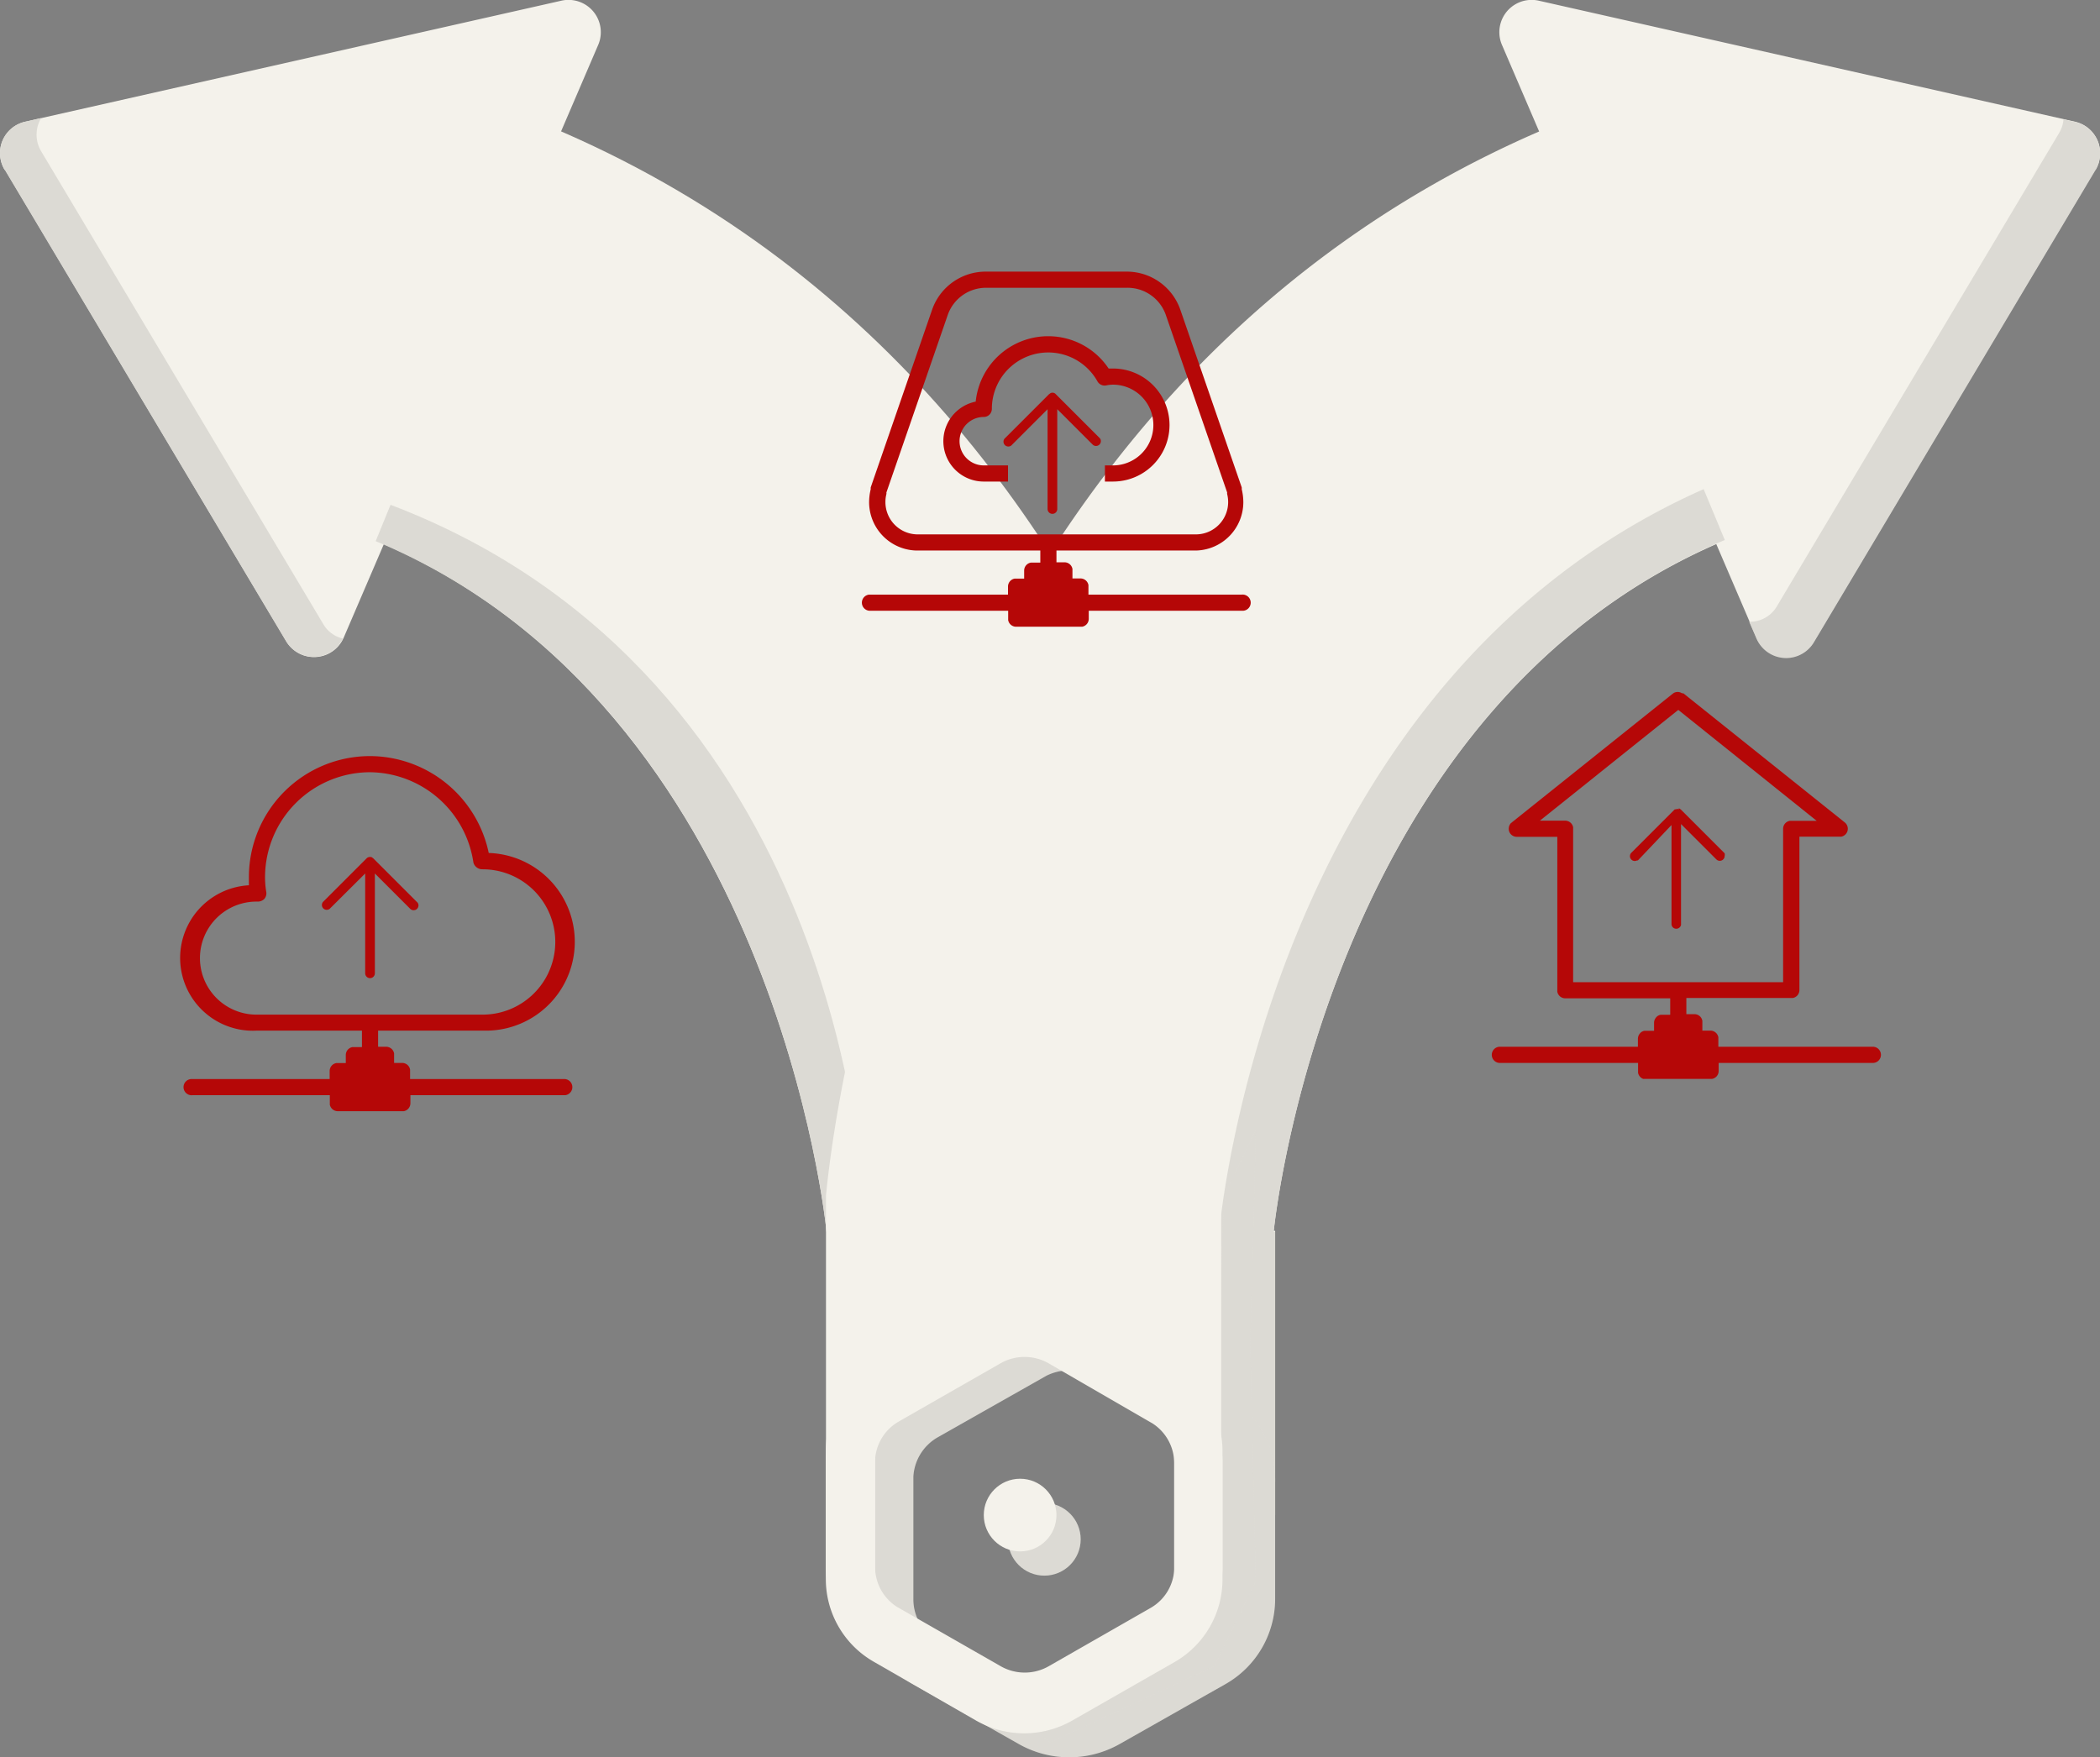 <svg id="Layer_1" data-name="Layer 1" xmlns="http://www.w3.org/2000/svg" width="130.02" height="108.82" viewBox="0 0 130.02 108.82">
  <rect x="0" y="0" width="130.02" height="108.82" fill="#808080" stroke="none"/>
  <defs>
    <style>
      .cls-1, .cls-4 {
        fill: #f4f2eb;
      }

      .cls-1, .cls-2, .cls-3, .cls-7 {
        fill-rule: evenodd;
      }

      .cls-2, .cls-6 {
        fill: #fff;
        fill-opacity: 0;
      }

      .cls-3, .cls-5 {
        fill-opacity: 0.1;
      }

      .cls-7 {
        fill: #b50707;
      }
    </style>
  </defs>
  <title>deployment-options</title>
  <g id="Group-3">
    <g id="Path">
      <path id="path-1" class="cls-1" d="M.89,10.67,18.34,39.93a2,2,0,0,0,3.52-.24L37.61,3A2,2,0,0,0,35.36.22L2.14,7.72a2,2,0,0,0-1.25,3Z" transform="translate(-0.59 -0.18)"/>
      <path id="path-1-2" data-name="path-1" class="cls-2" d="M.89,10.67,18.34,39.93a2,2,0,0,0,3.52-.24L37.61,3A2,2,0,0,0,35.36.22L2.14,7.72a2,2,0,0,0-1.25,3Z" transform="translate(-0.59 -0.18)"/>
    </g>
    <g id="Path-2" data-name="Path">
      <path id="path-2-2" data-name="path-2" class="cls-1" d="M20.59,38.8,3.14,9.55a2,2,0,0,1,0-2.06l-1,.23A2,2,0,0,0,.75,8.87a2,2,0,0,0,.12,1.8L18.32,39.92a2,2,0,0,0,3.5-.2,1.89,1.89,0,0,1-1.23-.92Z" transform="translate(-0.59 -0.18)"/>
      <path id="path-2-3" data-name="path-2" class="cls-3" d="M20.59,38.8,3.14,9.55a2,2,0,0,1,0-2.06l-1,.23A2,2,0,0,0,.75,8.87a2,2,0,0,0,.12,1.8L18.32,39.92a2,2,0,0,0,3.5-.2,1.89,1.89,0,0,1-1.23-.92Z" transform="translate(-0.59 -0.18)"/>
    </g>
    <g id="Path-3" data-name="Path">
      <path id="path-3-2" data-name="path-3" class="cls-1" d="M79.49,74.22,65.63,75.34,51.77,76.52c0-.31-3.23-32.49-27.95-42.88L34.59,8C75,25,79.32,72.21,79.49,74.22Z" transform="translate(-0.59 -0.18)"/>
      <path id="path-3-3" data-name="path-3" class="cls-2" d="M79.49,74.22,65.63,75.34,51.77,76.52c0-.31-3.23-32.49-27.95-42.88L34.59,8C75,25,79.32,72.21,79.49,74.22Z" transform="translate(-0.59 -0.18)"/>
    </g>
    <g id="Path-4" data-name="Path">
      <path id="path-4-2" data-name="path-4" class="cls-1" d="M67.88,73.09,54,74.27C54,74,52.8,42.1,24.77,31.44l-.92,2.25C48.57,44,51.75,76.22,51.77,76.52l13.86-1.19L79.49,74.2c0-.21-.08-.92-.22-2Z" transform="translate(-0.59 -0.18)"/>
      <path id="path-4-3" data-name="path-4" class="cls-3" d="M67.88,73.09,54,74.27C54,74,52.8,42.1,24.77,31.44l-.92,2.25C48.57,44,51.75,76.22,51.77,76.52l13.86-1.19L79.49,74.2c0-.21-.08-.92-.22-2Z" transform="translate(-0.59 -0.18)"/>
    </g>
    <g id="Path-5" data-name="Path">
      <path id="path-5-2" data-name="path-5" class="cls-1" d="M130.32,10.67,112.88,39.92a2,2,0,0,1-3.53-.23L93.6,3A2,2,0,0,1,95.85.22l33.23,7.5a2,2,0,0,1,1.24,3Z" transform="translate(-0.59 -0.18)"/>
      <path id="path-5-3" data-name="path-5" class="cls-2" d="M130.32,10.67,112.88,39.92a2,2,0,0,1-3.53-.23L93.6,3A2,2,0,0,1,95.85.22l33.23,7.5a2,2,0,0,1,1.24,3Z" transform="translate(-0.59 -0.18)"/>
    </g>
    <g id="Path-6" data-name="Path">
      <path id="path-6-2" data-name="path-6" class="cls-1" d="M128.07,8.43,110.63,37.68a1.93,1.93,0,0,1-1.74,1l.46,1.06a2,2,0,0,0,3.53.24l17.44-29.25a2,2,0,0,0-1.26-3l-.71-.16A1.94,1.94,0,0,1,128.07,8.43Z" transform="translate(-0.59 -0.18)"/>
      <path id="path-6-3" data-name="path-6" class="cls-3" d="M128.07,8.43,110.63,37.68a1.93,1.93,0,0,1-1.74,1l.46,1.06a2,2,0,0,0,3.53.24l17.44-29.25a2,2,0,0,0-1.26-3l-.71-.16A1.94,1.94,0,0,1,128.07,8.43Z" transform="translate(-0.59 -0.18)"/>
    </g>
    <g id="Combined-Shape">
      <path id="path-7" class="cls-1" d="M51.73,90.66V74.21c.21-2,4.37-48.27,43.68-65.68L96.61,8l10.78,25.64c-24,10.09-27.72,40.71-27.94,42.76v0h.09V94H76.09V92.59a6,6,0,0,0-2.78-5.06l-.22-.14-6.34-3.66A6,6,0,0,0,61,83.6l-.23.13-6.34,3.66A6,6,0,0,0,51.73,90.66Z" transform="translate(-0.59 -0.18)"/>
      <path id="path-7-2" data-name="path-7" class="cls-2" d="M51.73,90.66V74.21c.21-2,4.37-48.27,43.68-65.68L96.61,8l10.78,25.64c-24,10.09-27.72,40.71-27.94,42.76v0h.09V94H76.09V92.59a6,6,0,0,0-2.78-5.06l-.22-.14-6.34-3.66A6,6,0,0,0,61,83.6l-.23.13-6.34,3.66A6,6,0,0,0,51.73,90.66Z" transform="translate(-0.59 -0.18)"/>
    </g>
    <g id="Combined-Shape-2" data-name="Combined-Shape">
      <path id="path-8" class="cls-1" d="M76.07,76.47c.15-1.49,3.42-34.21,30-46h0l1.31,3.15C83.14,43.84,79.59,75,79.45,76.47h.09V91.94l-3.38-2V76.52h-.09ZM55,89.84v-.45a2,2,0,0,1,1.44-1.92,2,2,0,0,1,1.24,0Z" transform="translate(-0.59 -0.18)"/>
      <path id="path-8-2" data-name="path-8" class="cls-3" d="M76.07,76.47c.15-1.49,3.42-34.21,30-46h0l1.31,3.15C83.14,43.84,79.59,75,79.45,76.47h.09V91.94l-3.38-2V76.52h-.09ZM55,89.84v-.45a2,2,0,0,1,1.44-1.92,2,2,0,0,1,1.24,0Z" transform="translate(-0.59 -0.18)"/>
    </g>
    <g id="Polygon">
      <path id="path-9" class="cls-1" d="M69.89,82.81l6.55,3.71a6.07,6.07,0,0,1,3.1,5.27v7.42a6.07,6.07,0,0,1-3.1,5.27l-6.55,3.71a6.34,6.34,0,0,1-6.2,0l-6.55-3.71A6.07,6.07,0,0,1,54,99.21V91.79a6.07,6.07,0,0,1,3.1-5.27l6.55-3.71A6.34,6.34,0,0,1,69.89,82.81Zm-1.55,2.64a3.15,3.15,0,0,0-2.94-.09l-.16.09-6.55,3.71a3,3,0,0,0-1.55,2.46v7.59a3,3,0,0,0,1.4,2.54l.15.09,6.55,3.71a3.15,3.15,0,0,0,2.94.09l.16-.09,6.55-3.71a3,3,0,0,0,1.54-2.46V91.79A3,3,0,0,0,75,89.25l-.15-.09Z" transform="translate(-0.59 -0.18)"/>
      <path id="path-9-2" data-name="path-9" class="cls-3" d="M69.89,82.81l6.55,3.71a6.07,6.07,0,0,1,3.1,5.27v7.42a6.07,6.07,0,0,1-3.1,5.27l-6.55,3.71a6.34,6.34,0,0,1-6.2,0l-6.55-3.71A6.07,6.07,0,0,1,54,99.21V91.79a6.07,6.07,0,0,1,3.1-5.27l6.55-3.71A6.34,6.34,0,0,1,69.89,82.81Zm-1.55,2.64a3.15,3.15,0,0,0-2.94-.09l-.16.09-6.55,3.71a3,3,0,0,0-1.55,2.46v7.59a3,3,0,0,0,1.4,2.54l.15.09,6.55,3.71a3.15,3.15,0,0,0,2.94.09l.16-.09,6.55-3.71a3,3,0,0,0,1.54-2.46V91.79A3,3,0,0,0,75,89.25l-.15-.09Z" transform="translate(-0.59 -0.18)"/>
    </g>
    <g id="Combined-Shape-3" data-name="Combined-Shape">
      <path id="path-10" class="cls-1" d="M78.35,70.13,78,83.5l.34,14.57-2.56,5.28-10.17,4.73-5.25-4q15.42,2,15.42-11.53,0-5.69.07-9.75a4.67,4.67,0,0,0,.34-2.1q0-3.75.28-6.66Z" transform="translate(-0.59 -0.18)"/>
      <path id="path-10-2" data-name="path-10" class="cls-3" d="M78.35,70.13,78,83.5l.34,14.57-2.56,5.28-10.17,4.73-5.25-4q15.42,2,15.42-11.53,0-5.69.07-9.75a4.67,4.67,0,0,0,.34-2.1q0-3.75.28-6.66Z" transform="translate(-0.59 -0.18)"/>
    </g>
    <g id="Polygon-2" data-name="Polygon">
      <path id="path-11" class="cls-1" d="M67,81.29l6.28,3.61a5.9,5.9,0,0,1,3,5.12v7.21a5.9,5.9,0,0,1-3,5.12L67,106a6,6,0,0,1-6,0l-6.28-3.61a5.9,5.9,0,0,1-3-5.12V90a5.9,5.9,0,0,1,3-5.12L61,81.29A6,6,0,0,1,67,81.29Zm-1.49,2.6a3,3,0,0,0-2.82-.08l-.15.08-6.29,3.6a2.91,2.91,0,0,0-1.48,2.38v7.35a2.93,2.93,0,0,0,1.35,2.46l.14.08,6.29,3.6a3,3,0,0,0,2.82.08l.15-.08,6.29-3.6a2.91,2.91,0,0,0,1.48-2.38V90a2.93,2.93,0,0,0-1.35-2.46l-.14-.08Z" transform="translate(-0.59 -0.18)"/>
      <path id="path-11-2" data-name="path-11" class="cls-2" d="M67,81.29l6.28,3.61a5.9,5.9,0,0,1,3,5.12v7.21a5.9,5.9,0,0,1-3,5.12L67,106a6,6,0,0,1-6,0l-6.28-3.61a5.9,5.9,0,0,1-3-5.12V90a5.9,5.9,0,0,1,3-5.12L61,81.29A6,6,0,0,1,67,81.29Zm-1.49,2.6a3,3,0,0,0-2.82-.08l-.15.08-6.29,3.6a2.91,2.91,0,0,0-1.48,2.38v7.35a2.93,2.93,0,0,0,1.35,2.46l.14.08,6.29,3.6a3,3,0,0,0,2.82.08l.15-.08,6.29-3.6a2.91,2.91,0,0,0,1.48-2.38V90a2.93,2.93,0,0,0-1.35-2.46l-.14-.08Z" transform="translate(-0.59 -0.18)"/>
    </g>
    <g id="Polygon-3" data-name="Polygon">
      <path id="path-12" class="cls-1" d="M67,82l6.28,3.61a5.9,5.9,0,0,1,3,5.12V98a5.9,5.9,0,0,1-3,5.12L67,106.71a6,6,0,0,1-6,0l-6.28-3.61a5.9,5.9,0,0,1-3-5.12V90.77a5.9,5.9,0,0,1,3-5.12L61,82A6,6,0,0,1,67,82Zm-1.49,2.6a3,3,0,0,0-2.82-.08l-.15.08-6.29,3.6a2.91,2.91,0,0,0-1.48,2.38V98a2.93,2.93,0,0,0,1.35,2.46l.14.08,6.29,3.6a3,3,0,0,0,2.82.08l.15-.08,6.29-3.6a2.91,2.91,0,0,0,1.48-2.38V90.78a2.93,2.93,0,0,0-1.35-2.46l-.14-.08Z" transform="translate(-0.59 -0.18)"/>
      <path id="path-12-2" data-name="path-12" class="cls-2" d="M67,82l6.28,3.61a5.9,5.9,0,0,1,3,5.12V98a5.9,5.9,0,0,1-3,5.12L67,106.71a6,6,0,0,1-6,0l-6.28-3.61a5.9,5.9,0,0,1-3-5.12V90.77a5.9,5.9,0,0,1,3-5.12L61,82A6,6,0,0,1,67,82Zm-1.49,2.6a3,3,0,0,0-2.82-.08l-.15.08-6.29,3.6a2.91,2.91,0,0,0-1.48,2.38V98a2.93,2.93,0,0,0,1.35,2.46l.14.08,6.29,3.6a3,3,0,0,0,2.82.08l.15-.08,6.29-3.6a2.91,2.91,0,0,0,1.48-2.38V90.78a2.93,2.93,0,0,0-1.35-2.46l-.14-.08Z" transform="translate(-0.59 -0.18)"/>
    </g>
    <g id="Oval">
      <circle id="path-13" class="cls-4" cx="64.66" cy="95.32" r="2.25"/>
      <circle id="path-13-2" data-name="path-13" class="cls-5" cx="64.66" cy="95.32" r="2.25"/>
    </g>
    <g id="Oval-2" data-name="Oval">
      <circle id="path-14" class="cls-4" cx="63.16" cy="93.82" r="2.25"/>
      <circle id="path-14-2" data-name="path-14" class="cls-6" cx="63.16" cy="93.82" r="2.25"/>
    </g>
    <g id="Path-4-4" data-name="Path-4">
      <polygon id="path-15" class="cls-1" points="65.41 82.39 74.82 89.31 73.95 81.07 67.11 78.25 65.41 82.39"/>
      <polygon id="path-15-2" data-name="path-15" class="cls-2" points="65.41 82.39 74.82 89.31 73.95 81.07 67.11 78.25 65.41 82.39"/>
    </g>
    <g id="Rectangle">
      <rect id="path-16" class="cls-4" x="73.36" y="73.57" width="2.25" height="18.75"/>
      <rect id="path-16-2" data-name="path-16" class="cls-6" x="73.36" y="73.57" width="2.25" height="18.75"/>
    </g>
    <g id="_01-Shapes_02-Icon_Premise_Stroke" data-name="01-Shapes/02-Icon/Premise/Stroke">
      <g id="Icon-Color">
        <path id="path-17" class="cls-7" d="M116.5,65a.5.5,0,0,1,.09,1H107v.5a.5.5,0,0,1-.41.49h-4.18l-.08,0a.5.5,0,0,1-.32-.38V66H93.5a.5.5,0,0,1-.09-1H102v-.5a.52.52,0,0,1,.07-.25l.05-.07a.46.46,0,0,1,.29-.17H103v-.5a.52.52,0,0,1,.07-.25l.05-.07a.46.46,0,0,1,.29-.17H104V62H97.5a.5.5,0,0,1-.49-.41V52H94.5a.5.5,0,0,1-.47-.33.53.53,0,0,1,.09-.5l.07-.06,10-8a.49.49,0,0,1,.54,0l.08,0,10,8a.5.5,0,0,1-.22.88H112v9.5a.5.5,0,0,1-.41.49H105v1h.5a.5.5,0,0,1,.49.41V64h.5a.5.5,0,0,1,.49.41V65Zm-12-20.86L95.93,51H97.5a.5.5,0,0,1,.49.41V61h13V51.5a.5.5,0,0,1,.41-.49h1.67Zm0,6.11.08,0,.09.07h0l2.7,2.7,0,0a.34.34,0,0,1,0,.17.3.3,0,0,1-.51.21h0l-2.19-2.19v6.25a.3.3,0,0,1-.29.23.29.29,0,0,1-.3-.3h0V51.27L102,53.46l-.05,0a.3.3,0,0,1-.37-.46h0l2.7-2.7,0,0,.06,0a.3.3,0,0,1,.23,0Z" transform="translate(-0.59 -0.18)"/>
        <path id="path-17-2" data-name="path-17" class="cls-2" d="M116.5,65a.5.5,0,0,1,.09,1H107v.5a.5.5,0,0,1-.41.49h-4.18l-.08,0a.5.5,0,0,1-.32-.38V66H93.5a.5.5,0,0,1-.09-1H102v-.5a.52.52,0,0,1,.07-.25l.05-.07a.46.46,0,0,1,.29-.17H103v-.5a.52.52,0,0,1,.07-.25l.05-.07a.46.46,0,0,1,.29-.17H104V62H97.5a.5.5,0,0,1-.49-.41V52H94.5a.5.5,0,0,1-.47-.33.53.53,0,0,1,.09-.5l.07-.06,10-8a.49.49,0,0,1,.54,0l.08,0,10,8a.5.5,0,0,1-.22.88H112v9.5a.5.5,0,0,1-.41.49H105v1h.5a.5.5,0,0,1,.49.41V64h.5a.5.5,0,0,1,.49.41V65Zm-12-20.86L95.93,51H97.5a.5.5,0,0,1,.49.41V61h13V51.5a.5.5,0,0,1,.41-.49h1.67Zm0,6.11.08,0,.09.07h0l2.7,2.7,0,0a.34.34,0,0,1,0,.17.3.3,0,0,1-.51.21h0l-2.19-2.19v6.25a.3.3,0,0,1-.29.23.29.29,0,0,1-.3-.3h0V51.27L102,53.46l-.05,0a.3.3,0,0,1-.37-.46h0l2.7-2.7,0,0,.06,0a.3.3,0,0,1,.23,0Z" transform="translate(-0.59 -0.18)"/>
      </g>
    </g>
    <g id="_01-Shapes_02-Icon_Hybrid_Stroke" data-name="01-Shapes/02-Icon/Hybrid/Stroke">
      <g id="Icon-Color-2" data-name="Icon-Color">
        <path id="path-18" class="cls-7" d="M70.36,17a3.51,3.51,0,0,1,3.31,2.36l3.8,11a.45.45,0,0,1,0,.11,3.5,3.5,0,0,1,.1.8,3,3,0,0,1-2.9,3H66V35h.5a.5.5,0,0,1,.49.41V36h.5a.5.5,0,0,1,.49.41V37h9.5a.5.5,0,0,1,.09,1H68v.5a.5.5,0,0,1-.41.49H63.5a.5.5,0,0,1-.49-.41V38H54.5a.5.5,0,0,1-.09-1H63v-.5a.5.5,0,0,1,.41-.49H64v-.5a.5.5,0,0,1,.41-.49H65v-.75H57.3a3,3,0,0,1-2.9-3,3.5,3.5,0,0,1,.1-.8.61.61,0,0,1,0-.11l3.8-11A3.51,3.51,0,0,1,61.64,17Zm0,1H61.64a2.51,2.51,0,0,0-2.37,1.68l-3.8,11a.3.3,0,0,1,0,.1,1.93,1.93,0,0,0-.06.49,2,2,0,0,0,1.93,2H74.7a2,2,0,0,0,1.93-2,2,2,0,0,0-.06-.49.3.3,0,0,1,0-.1l-3.8-11A2.51,2.51,0,0,0,70.36,18Zm-4.49,6.52a.31.31,0,0,1,.09.07l2.7,2.7a.27.27,0,0,1,.09.21.3.3,0,0,1-.51.21l-2.19-2.19V31.7a.3.3,0,1,1-.6,0V25.52l-2.19,2.19a.3.3,0,1,1-.42-.42l2.7-2.7.1-.07A.3.3,0,0,1,65.87,24.52ZM65.5,21a4.49,4.49,0,0,1,3.73,2h.27a3.5,3.5,0,0,1,0,7H69V29h.5a2.5,2.5,0,0,0,0-5,2.12,2.12,0,0,0-.44.05.51.51,0,0,1-.52-.25A3.49,3.49,0,0,0,62,25.5a.5.5,0,0,1-.5.5,1.5,1.5,0,0,0,0,3H63v1H61.5A2.5,2.5,0,0,1,61,25.05,4.51,4.51,0,0,1,65.5,21Z" transform="translate(-0.59 -0.18)"/>
        <path id="path-18-2" data-name="path-18" class="cls-2" d="M70.36,17a3.51,3.51,0,0,1,3.31,2.36l3.8,11a.45.45,0,0,1,0,.11,3.5,3.5,0,0,1,.1.8,3,3,0,0,1-2.9,3H66V35h.5a.5.5,0,0,1,.49.41V36h.5a.5.5,0,0,1,.49.41V37h9.5a.5.5,0,0,1,.09,1H68v.5a.5.5,0,0,1-.41.49H63.5a.5.5,0,0,1-.49-.41V38H54.5a.5.5,0,0,1-.09-1H63v-.5a.5.5,0,0,1,.41-.49H64v-.5a.5.5,0,0,1,.41-.49H65v-.75H57.3a3,3,0,0,1-2.9-3,3.5,3.5,0,0,1,.1-.8.61.61,0,0,1,0-.11l3.8-11A3.51,3.51,0,0,1,61.64,17Zm0,1H61.64a2.51,2.51,0,0,0-2.37,1.68l-3.8,11a.3.3,0,0,1,0,.1,1.93,1.93,0,0,0-.06.49,2,2,0,0,0,1.93,2H74.7a2,2,0,0,0,1.93-2,2,2,0,0,0-.06-.49.3.3,0,0,1,0-.1l-3.8-11A2.51,2.51,0,0,0,70.36,18Zm-4.49,6.52a.31.31,0,0,1,.09.07l2.7,2.7a.27.27,0,0,1,.09.21.3.3,0,0,1-.51.21l-2.19-2.19V31.7a.3.3,0,1,1-.6,0V25.52l-2.19,2.19a.3.3,0,1,1-.42-.42l2.7-2.7.1-.07A.3.3,0,0,1,65.87,24.52ZM65.5,21a4.49,4.49,0,0,1,3.73,2h.27a3.5,3.5,0,0,1,0,7H69V29h.5a2.5,2.5,0,0,0,0-5,2.12,2.12,0,0,0-.44.05.51.51,0,0,1-.52-.25A3.49,3.49,0,0,0,62,25.5a.5.5,0,0,1-.5.5,1.5,1.5,0,0,0,0,3H63v1H61.5A2.5,2.5,0,0,1,61,25.05,4.51,4.51,0,0,1,65.5,21Z" transform="translate(-0.59 -0.18)"/>
      </g>
    </g>
    <g id="_01-Shapes_02-Icon_Cloud_Stroke" data-name="01-Shapes/02-Icon/Cloud/Stroke">
      <g id="Icon-Color-3" data-name="Icon-Color">
        <path id="path-19" class="cls-7" d="M23.5,47a7.54,7.54,0,0,1,7.35,6,5.5,5.5,0,0,1-.35,11H24v1h.5a.5.5,0,0,1,.49.41V66h.5a.5.5,0,0,1,.49.41V67h9.5a.5.5,0,0,1,.09,1H26v.5a.5.5,0,0,1-.41.49H21.5a.5.5,0,0,1-.49-.41V68H12.5a.5.5,0,0,1-.09-1H21v-.5a.5.5,0,0,1,.41-.49H22v-.5a.5.5,0,0,1,.41-.49H23V64H16.5A4.5,4.5,0,0,1,16,55c0-.18,0-.35,0-.52A7.5,7.5,0,0,1,23.5,47Zm0,1A6.51,6.51,0,0,0,17,54.5a5.58,5.58,0,0,0,.08.94.53.53,0,0,1-.12.4.56.56,0,0,1-.39.17h-.1a3.5,3.5,0,0,0,0,7h14a4.5,4.5,0,0,0,0-9,.57.57,0,0,1-.57-.42A6.54,6.54,0,0,0,23.5,48Zm.12,5.27.09.07,2.7,2.7a.27.27,0,0,1,.09.21.3.3,0,0,1-.51.21L23.8,54.27v6.18a.3.3,0,0,1-.6,0V54.27L21,56.46a.3.3,0,0,1-.42-.42l2.7-2.7a.26.26,0,0,1,.1-.07A.3.3,0,0,1,23.62,53.27Z" transform="translate(-0.59 -0.18)"/>
        <path id="path-19-2" data-name="path-19" class="cls-2" d="M23.5,47a7.54,7.54,0,0,1,7.35,6,5.5,5.5,0,0,1-.35,11H24v1h.5a.5.5,0,0,1,.49.41V66h.5a.5.5,0,0,1,.49.41V67h9.5a.5.5,0,0,1,.09,1H26v.5a.5.5,0,0,1-.41.49H21.5a.5.5,0,0,1-.49-.41V68H12.5a.5.5,0,0,1-.09-1H21v-.5a.5.5,0,0,1,.41-.49H22v-.5a.5.5,0,0,1,.41-.49H23V64H16.5A4.5,4.5,0,0,1,16,55c0-.18,0-.35,0-.52A7.5,7.5,0,0,1,23.5,47Zm0,1A6.51,6.51,0,0,0,17,54.5a5.58,5.58,0,0,0,.08.94.53.53,0,0,1-.12.4.56.56,0,0,1-.39.17h-.1a3.5,3.5,0,0,0,0,7h14a4.5,4.5,0,0,0,0-9,.57.57,0,0,1-.57-.42A6.54,6.54,0,0,0,23.5,48Zm.12,5.27.09.07,2.7,2.7a.27.27,0,0,1,.09.21.3.3,0,0,1-.51.21L23.8,54.27v6.18a.3.3,0,0,1-.6,0V54.27L21,56.46a.3.3,0,0,1-.42-.42l2.7-2.7a.26.26,0,0,1,.1-.07A.3.3,0,0,1,23.62,53.27Z" transform="translate(-0.59 -0.18)"/>
      </g>
    </g>
  </g>
</svg>
